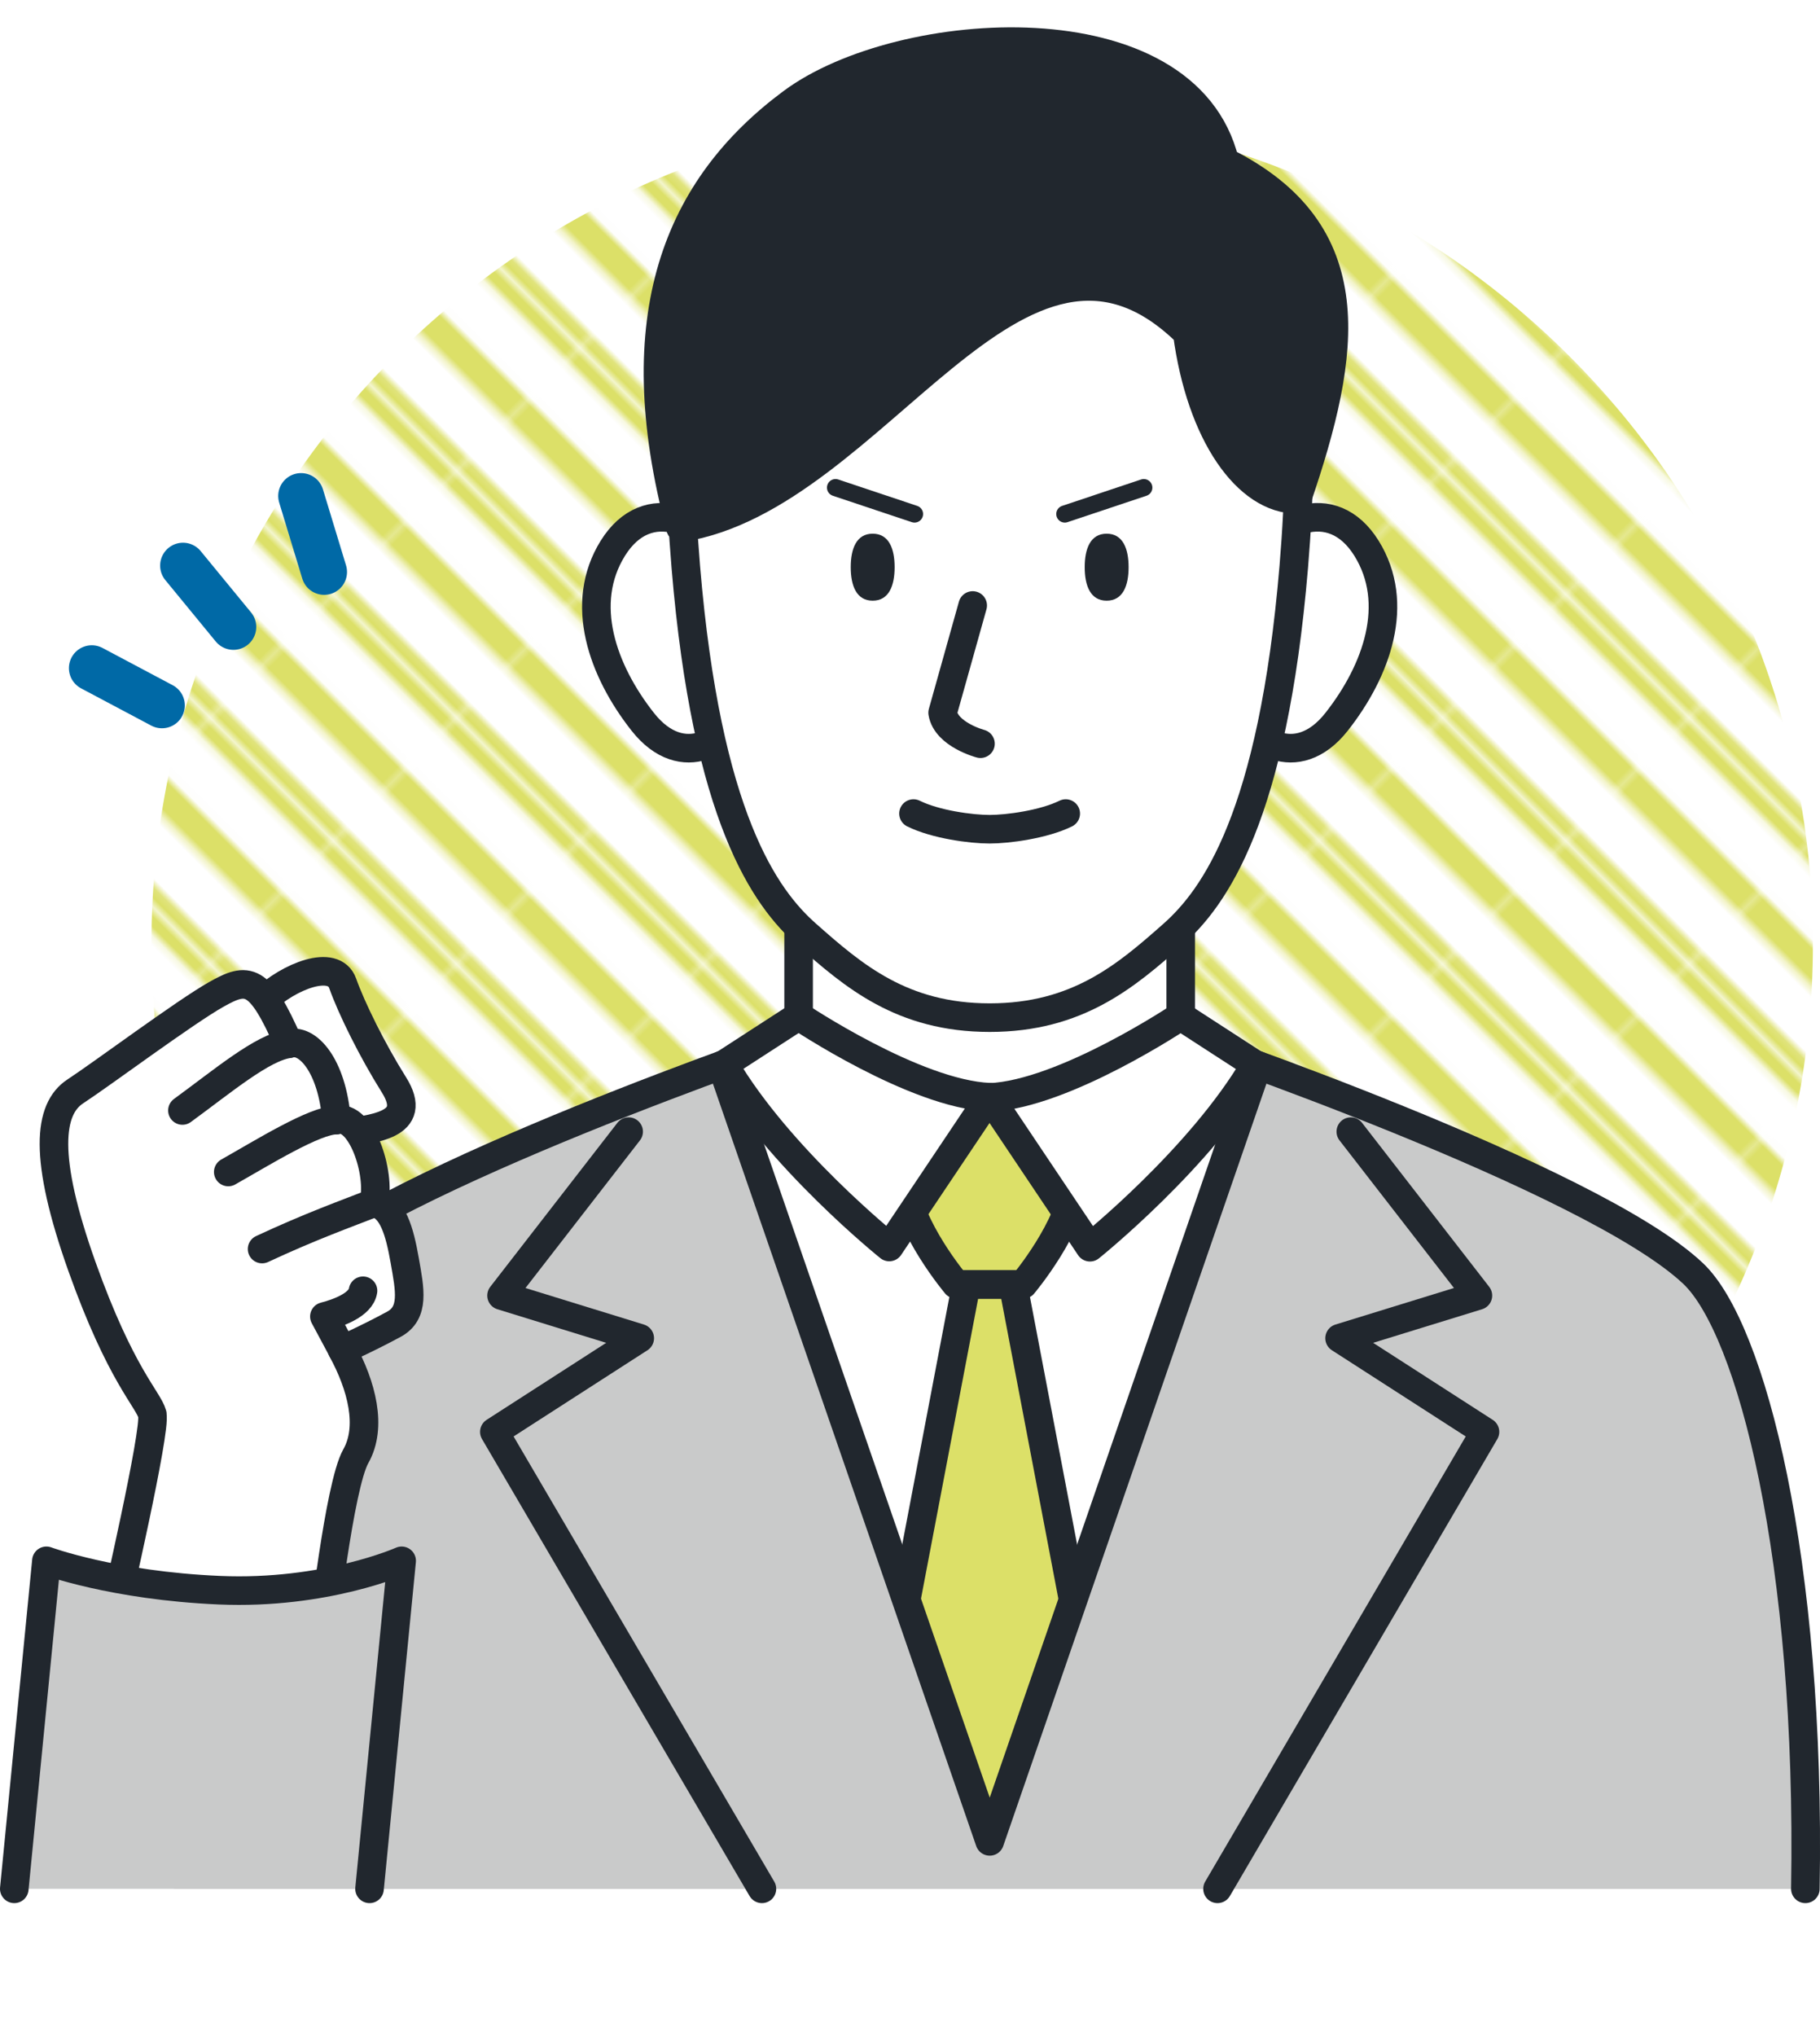 <?xml version="1.0" encoding="UTF-8"?>
<svg id="_レイヤー_2" data-name="レイヤー 2" xmlns="http://www.w3.org/2000/svg" xmlns:xlink="http://www.w3.org/1999/xlink" viewBox="0 0 159.23 178.09">
  <defs>
    <style>
      .cls-1 {
        stroke: #0069a6;
        stroke-width: 4px;
      }

      .cls-1, .cls-2, .cls-3, .cls-4 {
        fill: none;
      }

      .cls-1, .cls-5, .cls-6, .cls-3, .cls-4 {
        stroke-linecap: round;
        stroke-linejoin: round;
      }

      .cls-7, .cls-5 {
        fill: #fff;
      }

      .cls-5, .cls-6, .cls-3 {
        stroke-width: 2.5px;
      }

      .cls-5, .cls-6, .cls-3, .cls-4 {
        stroke: #21272e;
      }

      .cls-6, .cls-8 {
        fill: #dce068;
      }

      .cls-9 {
        fill: #c9caca;
      }

      .cls-4 {
        stroke-width: 1.5px;
      }

      .cls-10 {
        fill: url(#_新規パターンスウォッチ_24_コピ_3);
      }

      .cls-11 {
        fill: #21272e;
      }
    </style>
    <pattern id="_新規パターンスウォッチ_24_コピ_3" data-name="新規パターンスウォッチ 24 コピ 3" x="0" y="0" width="24.33" height="24.74" patternTransform="translate(-9007.71 -3937.8) rotate(135) scale(.61)" patternUnits="userSpaceOnUse" viewBox="0 0 24.33 24.74">
      <g>
        <rect class="cls-2" x="0" y="0" width="24.33" height="24.74"/>
        <g>
          <rect class="cls-7" x="18.25" y="0" width="12.16" height="24.74"/>
          <rect class="cls-8" x="22.14" y="0" width="4.37" height="24.74"/>
        </g>
        <g>
          <rect class="cls-7" x="6.08" y="0" width="12.16" height="24.74"/>
          <rect class="cls-8" x="9.98" y="0" width="4.37" height="24.74"/>
        </g>
        <g>
          <rect class="cls-7" x="-6.08" y="0" width="12.16" height="24.74"/>
          <rect class="cls-8" x="-2.18" y="0" width="4.37" height="24.74"/>
        </g>
      </g>
    </pattern>
  </defs>
  <g id="_レイヤー_1-2" data-name="レイヤー 1">
    <g>
      <path class="cls-10" d="M158.61,82.56c0,20.07-8.14,38.24-21.29,51.39s-31.32,21.29-51.39,21.29-38.24-8.14-51.39-21.29c-13.15-13.15-21.29-31.32-21.29-51.39s8.14-38.24,21.29-51.39c13.15-13.15,31.32-21.29,51.39-21.29s38.24,8.14,51.39,21.29c13.15,13.15,21.29,31.32,21.29,51.39Z"/>
      <rect class="cls-2" x="40.46" width="93.82" height="178.09"/>
      <g>
        <g>
          <path class="cls-7" d="M148.13,111.4c-8.88-8.39-44.77-20.6-44.83-20.61v-13.49h-33.43v13.49c-.06,0-35.95,12.22-44.83,20.61-5.09,4.81-10.32,24.99-9.82,53.82h142.72c.5-28.83-4.73-49.01-9.82-53.82Z"/>
          <path class="cls-7" d="M148.13,111.4c-8.88-8.39-44.77-20.6-44.83-20.61-4.7,3.5-13.36,5.19-16.72,5.19s-12.02-1.69-16.71-5.19c-.09.01-35.96,12.22-44.83,20.61-5.09,4.81-10.32,24.99-9.82,53.82h142.72c.5-28.83-4.73-49.01-9.82-53.82Z"/>
          <polygon class="cls-6" points="88.63 112.35 86.59 112.35 84.54 112.35 75.26 161.06 86.59 161.06 97.91 161.06 88.63 112.35"/>
          <path class="cls-9" d="M148.13,111.4c-6.47-6.11-27.26-14.25-38.1-18.22l-23.44,67.88-23.44-67.88c-10.84,3.97-31.63,12.11-38.1,18.22-5.09,4.81-10.32,24.99-9.82,53.82h142.72c.5-28.83-4.73-49.01-9.82-53.82Z"/>
          <polyline class="cls-3" points="110.03 93.18 86.59 161.06 63.14 93.18"/>
          <polyline class="cls-3" points="106.52 165.21 129.92 125.24 117.2 117.05 129.3 113.32 118.18 98.98"/>
          <polyline class="cls-3" points="66.66 165.21 43.25 125.24 55.97 117.05 43.88 113.32 55 98.98"/>
          <path class="cls-6" d="M90.32,97.05l-3.73-1.07-3.73,1.07s-4.04,2.3-3.73,6.3c.31,4,4.52,8.99,4.52,8.99h5.87s4.21-5,4.52-8.99c.31-4-3.73-6.3-3.73-6.3Z"/>
          <path class="cls-3" d="M157.95,165.21c.5-28.83-4.73-49.01-9.82-53.82-8.88-8.39-44.77-20.6-44.83-20.61v-13.49h-33.43v13.49c-.06,0-35.95,12.22-44.83,20.61-4.84,4.57-9.81,23.06-9.85,49.67"/>
          <path class="cls-5" d="M103.3,88.88s-10.18,6.83-16.72,7.11l8.78,13.1s9.68-7.76,14.47-15.97l-6.53-4.23Z"/>
          <path class="cls-5" d="M63.34,93.1c4.79,8.21,14.46,15.97,14.46,15.97l8.78-13.1c-6.53-.27-16.69-7.09-16.71-7.1l-6.53,4.23Z"/>
        </g>
        <g>
          <g>
            <path class="cls-5" d="M108.75,50.16c2.51-4.84,7.79-7.04,10.8-2.21,3.01,4.83.91,10.71-2.61,15.18-3.52,4.47-7.76,1.57-8.42-1.27-.66-2.84.23-11.71.23-11.71Z"/>
            <path class="cls-5" d="M64.42,50.16c-2.51-4.84-7.79-7.04-10.8-2.21-3.01,4.83-.91,10.71,2.61,15.18,3.52,4.47,7.76,1.57,8.42-1.27.66-2.84-.23-11.71-.23-11.71Z"/>
          </g>
          <g>
            <polygon class="cls-7" points="86.59 89.03 86.59 89.03 86.59 89.03 86.59 89.03"/>
            <path class="cls-7" d="M86.59,8.97c-23.88,0-28.7,15.31-26.59,40.61,1.83,21.94,6.96,28.97,10.58,32.16,4.08,3.61,7.7,7.29,16.01,7.29s0-.02,0-.02v.02c5.24,0,11.94-3.68,16.02-7.29,3.61-3.2,8.74-10.22,10.58-32.16,2.11-25.3-2.71-40.61-26.59-40.61Z"/>
            <path class="cls-7" d="M86.59,8.97c-23.88,0-28.7,15.31-26.59,40.61,1.83,21.94,6.96,28.97,10.58,32.16,4.08,3.61,8.33,7.27,16.01,7.27s11.94-3.66,16.02-7.27c3.61-3.2,8.74-10.22,10.58-32.16,2.11-25.3-2.71-40.61-26.59-40.61Z"/>
            <path class="cls-3" d="M86.59,8.97c-23.88,0-28.7,15.31-26.59,40.61,1.83,21.94,6.96,28.97,10.58,32.16,4.08,3.61,8.33,7.27,16.01,7.27s11.94-3.66,16.02-7.27c3.61-3.2,8.74-10.22,10.58-32.16,2.11-25.3-2.71-40.61-26.59-40.61Z"/>
          </g>
          <g>
            <path class="cls-11" d="M96.82,46.68c-1.42,0-1.92,1.31-1.92,2.93s.5,2.93,1.92,2.93,1.92-1.31,1.92-2.93-.5-2.93-1.92-2.93Z"/>
            <path class="cls-11" d="M76.35,46.68c-1.42,0-1.92,1.31-1.92,2.93s.5,2.93,1.92,2.93,1.92-1.31,1.92-2.93-.5-2.93-1.92-2.93Z"/>
          </g>
          <path class="cls-3" d="M79.92,71.16c1.94.96,5.06,1.37,6.66,1.37s4.73-.42,6.66-1.37"/>
          <path class="cls-3" d="M85.1,52.96l-2.63,9.38c.31,1.92,3.31,2.71,3.31,2.71"/>
          <path class="cls-11" d="M107.16,14.15c-3.38-13.91-28.35-12.24-37.86-5.18-9.9,7.35-14.71,18.62-9.75,37.19,17.11-2.61,29.51-31.59,44.32-17.04,1.19,8.94,5.29,14.56,9.6,14.56,4.41-12.9,6-23.4-6.31-29.53Z"/>
          <path class="cls-3" d="M113.46,43.68c4.41-12.9,6-23.4-6.31-29.53-3.38-13.91-28.35-12.24-37.86-5.18-9.9,7.35-14.71,18.62-9.75,37.19"/>
          <path class="cls-3" d="M59.55,46.16c17.11-2.61,29.51-31.59,44.32-17.04,1.19,8.94,5.29,14.56,9.6,14.56"/>
          <line class="cls-4" x1="93.16" y1="44.96" x2="100.07" y2="42.65"/>
          <line class="cls-4" x1="80.01" y1="44.96" x2="73.1" y2="42.65"/>
        </g>
        <g>
          <g>
            <path class="cls-5" d="M22.99,87.56c2.31-2.2,6.22-3.72,6.99-1.55.77,2.17,2.58,5.84,4.48,8.87,2.26,3.59-1.83,3.87-4.89,4.3-3.06.42-6.58-11.61-6.58-11.61Z"/>
            <path class="cls-5" d="M13.33,123.71c-.37-1.34-2.77-3.43-6.15-12.9-3.43-9.63-2.93-13.82-.59-15.35s9.58-6.93,12.33-8.48c2.75-1.55,3.78-1.56,6.34,4.31,1.6-.52,3.79,1.83,4.18,6.67,2.14-.56,3.9,4.62,3.27,7.25,1.65.29,2.25,2.5,2.7,5.05.45,2.55.88,4.58-.95,5.57-2.42,1.31-4.53,2.23-4.53,2.23,1.72,3.15,2.65,6.75,1.2,9.31-1.45,2.55-2.91,15.73-2.91,15.73-4,3.14-15.77,4.1-18.24-1.99,0,0,3.71-16.06,3.34-17.39Z"/>
            <path class="cls-3" d="M32.72,105.21c-2.38.93-5.57,2.07-9.79,4.04"/>
            <path class="cls-3" d="M29.45,97.97c-1.91,0-6.45,2.83-9.48,4.54"/>
            <path class="cls-3" d="M25.27,91.3c-2.29.3-5.81,3.28-9.31,5.83"/>
            <path class="cls-3" d="M29.94,118.06l-1.56-2.91c1.2-.31,3.19-1.02,3.38-2.25"/>
          </g>
          <path class="cls-9" d="M4.06,136.52s5.85,2.17,15.13,2.57c9.28.4,15.95-2.57,15.95-2.57l-2.81,28.69H1.25l2.81-28.69Z"/>
          <path class="cls-3" d="M1.25,165.21l2.81-28.69s5.85,2.17,15.13,2.57c9.28.4,15.95-2.57,15.95-2.57l-2.81,28.69"/>
        </g>
        <g>
          <line class="cls-1" x1="16.01" y1="49.47" x2="20.42" y2="54.84"/>
          <line class="cls-1" x1="26.34" y1="43.38" x2="28.36" y2="50.03"/>
          <line class="cls-1" x1="8.03" y1="58.44" x2="14.17" y2="61.7"/>
        </g>
      </g>
    </g>
  </g>
</svg>